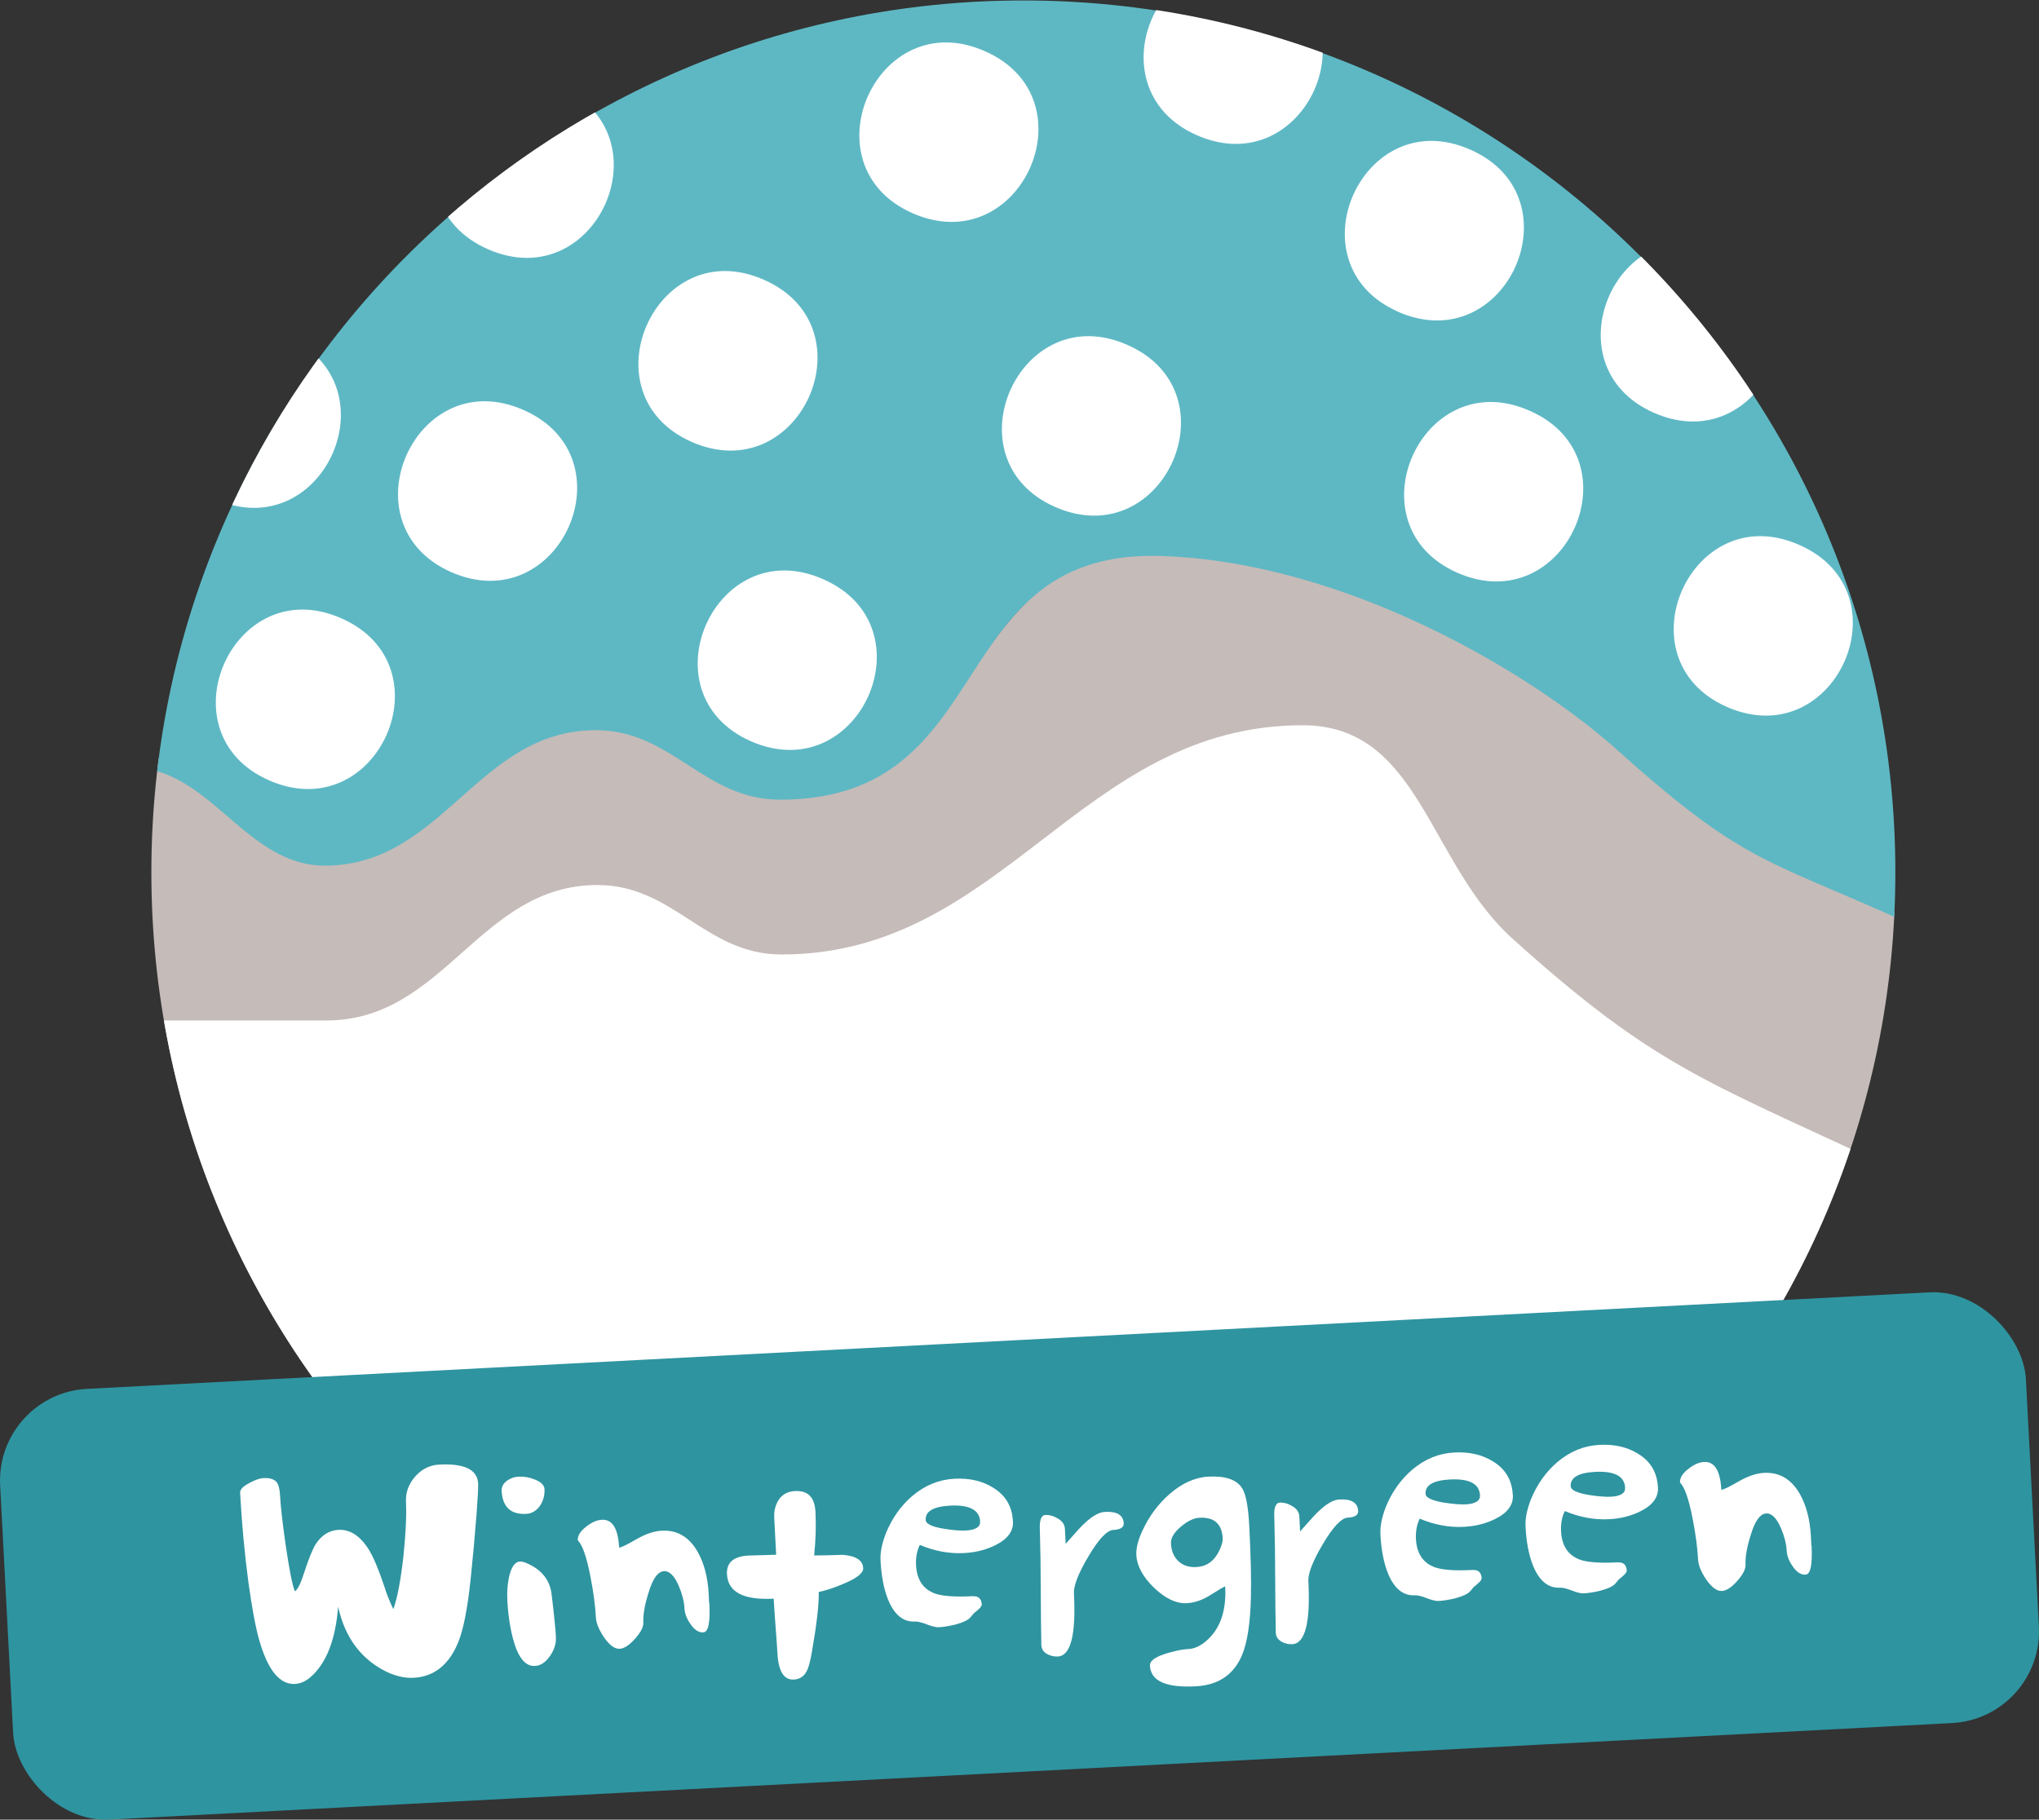 <svg viewBox="0 0 222.14 198.29" xmlns:xlink="http://www.w3.org/1999/xlink" xmlns="http://www.w3.org/2000/svg" id="Layer_1"><rect x="0" y="0" width="222.14" height="198.29" fill="#333333" stroke="none"/><defs><clipPath id="clippath"><path stroke-width="0" fill="none" d="m16.49,95.05c0,52.47,42.53,95,95,95s95-42.53,95-95S163.96.05,111.49.05C59.02.05,16.49,42.58,16.49,95.05"></path></clipPath><clipPath id="clippath-1"><path stroke-width="0" fill="none" d="m17.12,84.03c6.76,1.97,10.59,10.29,18.27,10.29,12.87,0,16.65-14.76,29.52-14.76,8.33,0,11.73,7.57,20.06,7.57,24.22,0,17.49-27.43,41.7-26.55,19.87.72,39.73,12.52,49.19,20.84,13.77,12.4,16.22,12.08,30.52,18.48.08-1.61.12-3.23.12-4.86C206.52,42.58,164,.02,111.53,0,63.29-.02,22.7,36.11,17.12,84.03"></path></clipPath><clipPath id="clippath-2"><path stroke-width="0" fill="none" d="m16.49,95.05c0,52.47,42.53,95,95,95s95-42.53,95-95S163.96.05,111.49.05C59.02.05,16.49,42.58,16.49,95.05"></path></clipPath></defs><g id="Group_1739"><g id="Group_1721"><g id="Group_1720"><g id="Group_1715"><g clip-path="url(#clippath)"><g id="Group_1714"><path stroke-width="0" fill-rule="evenodd" fill="#c5bbb8" d="m210.99,101.55c-6.94,48.15-48.79,92.26-98.86,92.26-54.93,0-83.62-33.61-98.64-83.05-.12-.38.54-28.2.73-28.6,8.71,0,12.61,11,21.32,11,12.87,0,16.65-14.76,29.52-14.76,8.33,0,11.73,7.57,20.06,7.57,24.22,0,17.28-25.76,43.01-26.83,12.86-.53,39,11.79,48.46,20.12,15.14,13.63,15.87,13.6,34.41,22.3" id="Path_2868"></path><path stroke-width="0" fill-rule="evenodd" fill="#5eb8c4" d="m211,102.03c-18.54-8.71-20-6.97-35.14-20.6-9.46-8.33-29.32-20.12-49.19-20.84-24.21-.88-17.47,26.55-41.7,26.55-8.32,0-11.73-7.57-20.06-7.57-12.87,0-16.65,14.76-29.52,14.76-8.7,0-12.47-10.71-21.17-10.71C22.22,32.72,57.46-3.94,111.99-3.94s99.46,44.53,99.46,99.46h0c0,4.86.22,1.84-.45,6.51" id="Path_2869"></path></g></g></g><g id="Group_1717"><g clip-path="url(#clippath-1)"><g id="Group_1716"><path stroke-width="0" fill-rule="evenodd" fill="#fff" d="m75.34,48.15c11.86,5.22,19.67-12.49,7.89-17.66-11.79-5.23-19.6,12.48-7.89,17.66" id="Path_2871"></path><path stroke-width="0" fill-rule="evenodd" fill="#fff" d="m99.41,23.23c11.85,5.22,19.67-12.49,7.89-17.65-11.79-5.23-19.6,12.48-7.89,17.65" id="Path_2872"></path><path stroke-width="0" fill-rule="evenodd" fill="#fff" d="m188.13,77.03c11.86,5.22,19.67-12.49,7.89-17.65-11.79-5.23-19.6,12.48-7.89,17.65" id="Path_2873"></path><path stroke-width="0" fill-rule="evenodd" fill="#fff" d="m152.3,33.97c11.86,5.22,19.66-12.49,7.89-17.66-11.79-5.23-19.6,12.48-7.89,17.65" id="Path_2874"></path><path stroke-width="0" fill-rule="evenodd" fill="#fff" d="m114.94,55.24c11.86,5.22,19.66-12.49,7.89-17.65-11.79-5.24-19.6,12.48-7.89,17.65" id="Path_2875"></path><path stroke-width="0" fill-rule="evenodd" fill="#fff" d="m81.8,80.77c11.85,5.22,19.67-12.49,7.89-17.65-11.79-5.23-19.6,12.48-7.89,17.65" id="Path_2876"></path><path stroke-width="0" fill-rule="evenodd" fill="#fff" d="m49.15,62.34c11.86,5.22,19.67-12.49,7.89-17.66-11.79-5.23-19.6,12.48-7.89,17.66" id="Path_2877"></path><path stroke-width="0" fill-rule="evenodd" fill="#fff" d="m29.3,85.03c11.86,5.22,19.66-12.49,7.89-17.65-11.79-5.23-19.6,12.48-7.89,17.65" id="Path_2878"></path><path stroke-width="0" fill-rule="evenodd" fill="#fff" d="m158.76,62.41c11.86,5.22,19.67-12.49,7.89-17.65-11.79-5.23-19.6,12.48-7.89,17.65" id="Path_2879"></path><path stroke-width="0" fill-rule="evenodd" fill="#fff" d="m180.18,44.98c11.86,5.22,19.67-12.49,7.89-17.66-11.79-5.23-19.6,12.48-7.89,17.66" id="Path_2880"></path><path stroke-width="0" fill-rule="evenodd" fill="#fff" d="m53.14,27.15c11.86,5.22,19.67-12.49,7.89-17.66-11.79-5.23-19.6,12.48-7.89,17.66" id="Path_2881"></path><path stroke-width="0" fill-rule="evenodd" fill="#fff" d="m130.38,14.73c11.86,5.22,19.67-12.49,7.89-17.66-11.79-5.23-19.6,12.48-7.89,17.66" id="Path_2882"></path><path stroke-width="0" fill-rule="evenodd" fill="#fff" d="m23.41,54.39c11.86,5.22,19.67-12.49,7.89-17.66-11.79-5.23-19.6,12.48-7.89,17.66" id="Path_2883"></path></g></g></g><g id="Group_1719"><g clip-path="url(#clippath-2)"><g id="Group_1718"><path stroke-width="0" fill-rule="evenodd" fill="#fff" d="m204.38,126.5c-16.23,43.62-52.08,67.03-96.65,66.4-51.42-.73-80.74-33.44-95.02-80.5-.09-.41-.02-.84.19-1.2,8.7,0,13.96,0,22.67,0,12.87,0,16.65-14.76,29.52-14.76,8.33,0,11.73,7.57,20.06,7.57,24.22,0,32.55-24.98,56.77-24.98,12.87,0,13.62,15.14,23.09,23.46,15.14,13.63,20.83,15.3,39.37,24" id="Path_2885"></path></g></g></g></g><rect stroke-width="0" fill="#2e94a0" transform="translate(-8.72 6.05) rotate(-3)" ry="10" rx="10" height="47" width="221" y="146.05" x=".57" id="Rectangle_1103"></rect><g><path stroke-width="0" fill="#fff" d="m52.09,161.66c.02.45-.04,1.61-.18,3.46-.17,2.16-.38,4.49-.64,7-.33,3.12-.77,5.37-1.31,6.74-1,2.52-2.63,3.85-4.9,3.97-.91.05-1.88-.16-2.9-.63-2.81-1.37-4.58-3.74-5.32-7.11-.29,3.6-1.28,6.14-2.98,7.64-.56.49-1.13.74-1.72.77-1.67.09-2.96-1.5-3.9-4.78-.4-1.41-.79-3.5-1.17-6.25-.43-3.19-.73-6.46-.91-9.81-.02-.35.32-.7,1.02-1.06.61-.33,1.11-.51,1.5-.53.69-.04,1.18.11,1.46.44.21.27.33.75.37,1.44.06,1.17.26,2.97.61,5.4.41,2.78.74,4.46,1.01,5.06.31-.21.66-.91,1.03-2.11.47-1.43.87-2.43,1.21-2.99.64-1.01,1.47-1.54,2.49-1.6,1.3-.07,2.42.68,3.37,2.23.5.84,1.06,2.19,1.68,4.05.19.64.5,1.43.94,2.36.44-1.19.8-3.11,1.1-5.75.26-2.49.35-4.47.28-5.94-.05-1.02.28-1.93.99-2.75.72-.82,1.58-1.25,2.6-1.31,2.77-.15,4.19.54,4.27,2.05Z"></path><path stroke-width="0" fill="#fff" d="m59.32,162.29c.03.63-.12,1.21-.46,1.75-.4.58-.91.89-1.51.93-1.71.09-2.61-.75-2.7-2.53-.02-.43.19-.8.62-1.11.38-.26.79-.4,1.25-.42.54-.03,1.11.07,1.71.3.71.27,1.07.63,1.1,1.08Zm1.24,16.17c.03.65-.17,1.3-.61,1.95-.48.72-1.04,1.1-1.67,1.13-1.06.06-1.86-.94-2.4-3-.32-1.22-.53-2.62-.61-4.2-.04-.82.01-1.63.17-2.42.24-1.14.65-1.73,1.21-1.76.22-.01.51.07.89.25,1.51.7,2.36,1.79,2.55,3.28.27,2.24.43,3.83.48,4.76Z"></path><path stroke-width="0" fill="#fff" d="m77.28,174.69c.11,2.1-.11,3.16-.65,3.19-.52.03-.99-.28-1.42-.93-.4-.57-.61-1.13-.64-1.69-.04-.76-.25-1.57-.62-2.44-.47-1.1-1.01-1.64-1.61-1.61-.67.04-1.24.83-1.7,2.4-.41,1.3-.59,2.36-.55,3.19.03.48-.28,1.07-.9,1.77-.63.71-1.19,1.07-1.68,1.1-.54.03-1.12-.4-1.73-1.28-.54-.82-.83-1.53-.86-2.14-.07-1.28-.26-2.75-.59-4.43-.42-2.17-.88-3.49-1.38-3.96-.03-.52.28-1.02.93-1.51.58-.46,1.14-.71,1.69-.74,1.15-.06,1.77.95,1.88,3.03.24-.01.86-.31,1.87-.9,1.01-.58,1.94-.9,2.78-.94,1.67-.09,2.96.67,3.89,2.27.72,1.26,1.12,2.8,1.22,4.62l.05,1.01Z"></path><path stroke-width="0" fill="#fff" d="m94.04,170.88c.03.52-.66,1.08-2.06,1.67-1.02.45-1.95.75-2.78.93.03,1.37-.23,3.57-.76,6.61-.17.94-.33,1.57-.49,1.88-.29.67-.78,1.02-1.47,1.05-1.08.06-1.67-.89-1.78-2.84-.04-.67-.1-1.67-.21-3-.1-1.33-.17-2.32-.2-2.97-3.29.17-4.98-.71-5.09-2.66-.07-1.28.72-1.96,2.37-2.04.47-.02,1.46-.05,2.99-.09-.09-1.79-.16-3.13-.21-3.99-.04-.8.13-1.48.53-2.05.39-.56.97-.86,1.73-.9,1.41-.07,2.15.68,2.23,2.26.08,1.49.03,3.08-.14,4.76,1.04-.01,2.08-.03,3.12-.07,1.44.12,2.18.6,2.22,1.45Z"></path><path stroke-width="0" fill="#fff" d="m110.36,165.77c.06,1.08-.58,1.95-1.92,2.61-1.02.51-2.17.8-3.45.86-1.56.08-3.16-.21-4.78-.89-.32.65-.45,1.38-.41,2.2.08,1.6.78,2.64,2.09,3.11.82.28,2.18.37,4.07.28.63-.03.96.26,1,.89,0,.15-.11.33-.36.54-.17.16-.34.31-.53.45-.06.09-.17.23-.34.41-.22.29-.77.56-1.65.8-.71.17-1.32.27-1.84.29-.28.01-.7-.09-1.27-.31-.56-.22-.99-.32-1.27-.31-1.3.07-2.28-.74-2.96-2.42-.45-1.13-.72-2.53-.81-4.22-.05-.87.15-1.86.59-2.99.67-1.64,1.63-2.99,2.88-4.06,1.37-1.16,2.89-1.78,4.56-1.87,1.67-.09,3.08.24,4.25.98,1.34.82,2.06,2.03,2.14,3.63Zm-3.58.02c-.07-1.25-1.16-1.83-3.28-1.72-1.82.1-2.7.62-2.65,1.57.02.41.67.73,1.94.94,1.01.17,1.82.23,2.45.2,1.06-.06,1.57-.39,1.54-.99Z"></path><path stroke-width="0" fill="#fff" d="m122.42,166.01c.02.43-.36.67-1.13.71-.69.04-1.59.99-2.7,2.86-1.11,1.87-1.64,3.23-1.59,4.07.24,4.5-.35,6.79-1.76,6.86-.43.02-.83-.08-1.2-.29-.37-.22-.57-.53-.59-.95-.01-.19-.02-1.09-.04-2.7l-.05-6.54c-.04-1.95-.06-3.04-.07-3.28-.06-1.08.14-1.64.6-1.66s.92.11,1.39.4c.47.29.72.66.74,1.12l.08,1.62c1.17-1.32,1.81-2.03,1.94-2.12.89-.87,1.67-1.32,2.34-1.36,1.32-.07,2,.35,2.05,1.26Z"></path><path stroke-width="0" fill="#fff" d="m136.1,166.24c.17,3.33.23,5.92.18,7.77-.06,2.91-.4,5.05-1,6.43-.91,2.09-2.59,3.2-5.03,3.32-3.22.17-4.88-.58-4.97-2.25-.03-.63.86-1.15,2.68-1.57.54-.14,1.06-.22,1.58-.25.52-.03,1.07-.26,1.66-.7,1.67-1.3,2.43-3.34,2.28-6.11-.15.03-.67.33-1.56.9-.89.57-1.76.87-2.6.92-1.17.06-2.36-.5-3.59-1.68-1.22-1.18-1.87-2.37-1.93-3.56-.04-.78.2-1.71.73-2.8.7-1.49,1.66-2.77,2.86-3.83,1.37-1.2,2.79-1.84,4.26-1.92,1.86-.1,3.09.33,3.68,1.27.4.63.66,1.98.77,4.06Zm-2.89,1.42c-.08-1.6-.93-2.36-2.55-2.27-.6.03-1.28.36-2.02.98-.74.63-1.1,1.23-1.07,1.81.04.82.31,1.47.81,1.94.5.47,1.16.69,1.98.64,1.25-.07,2.14-.82,2.67-2.25.13-.35.19-.64.18-.86Z"></path><path stroke-width="0" fill="#fff" d="m147.96,164.67c.02.43-.36.67-1.13.71-.69.04-1.59.99-2.7,2.86-1.11,1.87-1.64,3.23-1.59,4.07.24,4.5-.35,6.79-1.76,6.86-.43.02-.83-.08-1.2-.3-.37-.22-.57-.53-.59-.95-.01-.19-.02-1.09-.04-2.7l-.05-6.54c-.04-1.95-.06-3.04-.07-3.28-.06-1.08.14-1.63.6-1.66.45-.02.92.11,1.39.4.47.29.72.66.74,1.12l.08,1.62c1.17-1.32,1.81-2.03,1.94-2.12.89-.87,1.67-1.33,2.34-1.36,1.32-.07,2,.35,2.05,1.26Z"></path><path stroke-width="0" fill="#fff" d="m164.82,162.91c.06,1.08-.58,1.95-1.92,2.61-1.02.51-2.17.8-3.45.86-1.56.08-3.16-.21-4.78-.89-.31.65-.45,1.38-.41,2.2.08,1.6.78,2.64,2.09,3.11.82.28,2.18.38,4.07.28.63-.03.96.26,1,.89,0,.15-.11.33-.36.54-.17.16-.34.31-.53.45-.06.09-.17.23-.34.41-.22.29-.77.56-1.65.8-.71.17-1.32.26-1.84.29-.28.01-.7-.09-1.27-.31-.56-.22-.99-.32-1.27-.31-1.3.07-2.28-.74-2.96-2.42-.45-1.13-.72-2.54-.81-4.22-.04-.87.15-1.86.59-2.99.67-1.64,1.63-2.99,2.88-4.06,1.37-1.16,2.89-1.78,4.56-1.87,1.67-.09,3.08.24,4.25.98,1.34.82,2.06,2.03,2.14,3.63Zm-3.58.03c-.07-1.25-1.16-1.83-3.28-1.72-1.82.1-2.7.62-2.65,1.57.02.41.67.72,1.94.94,1.01.16,1.82.23,2.45.2,1.06-.06,1.57-.39,1.54-.99Z"></path><path stroke-width="0" fill="#fff" d="m180.63,162.08c.06,1.08-.58,1.95-1.92,2.61-1.02.51-2.17.8-3.45.86-1.56.08-3.16-.21-4.78-.89-.32.65-.45,1.38-.41,2.2.08,1.6.78,2.64,2.09,3.11.82.28,2.18.38,4.07.28.63-.03.96.26,1,.89,0,.15-.11.33-.36.54-.17.16-.34.31-.53.45-.06.09-.17.23-.34.41-.22.29-.77.56-1.65.8-.71.17-1.32.27-1.84.29-.28.01-.7-.09-1.27-.31-.56-.22-.99-.32-1.27-.31-1.3.07-2.28-.74-2.96-2.42-.45-1.13-.72-2.53-.81-4.22-.05-.87.15-1.86.59-2.99.67-1.64,1.63-2.99,2.88-4.06,1.37-1.16,2.89-1.78,4.56-1.87,1.67-.09,3.08.24,4.25.98,1.35.82,2.06,2.03,2.14,3.63Zm-3.58.03c-.07-1.25-1.16-1.83-3.28-1.72-1.82.1-2.7.62-2.65,1.57.02.41.67.72,1.94.94,1.01.16,1.82.23,2.45.2,1.06-.06,1.57-.39,1.54-.99Z"></path><path stroke-width="0" fill="#fff" d="m197.36,168.4c.11,2.1-.11,3.16-.65,3.19-.52.03-.99-.28-1.42-.93-.4-.57-.61-1.13-.64-1.69-.04-.76-.25-1.57-.62-2.44-.47-1.1-1.01-1.64-1.61-1.61-.67.04-1.24.84-1.7,2.4-.41,1.3-.59,2.36-.55,3.18.02.48-.28,1.07-.9,1.77-.62.71-1.19,1.07-1.68,1.1-.54.03-1.12-.4-1.73-1.28-.54-.82-.83-1.53-.86-2.14-.07-1.28-.26-2.75-.59-4.43-.42-2.17-.88-3.49-1.38-3.96-.03-.52.28-1.02.93-1.51.58-.46,1.15-.71,1.69-.74,1.15-.06,1.77.95,1.88,3.03.24-.01.86-.31,1.87-.9,1.01-.58,1.94-.9,2.78-.94,1.67-.09,2.96.67,3.89,2.27.72,1.27,1.12,2.81,1.22,4.62l.05,1.01Z"></path></g></g></g></svg>